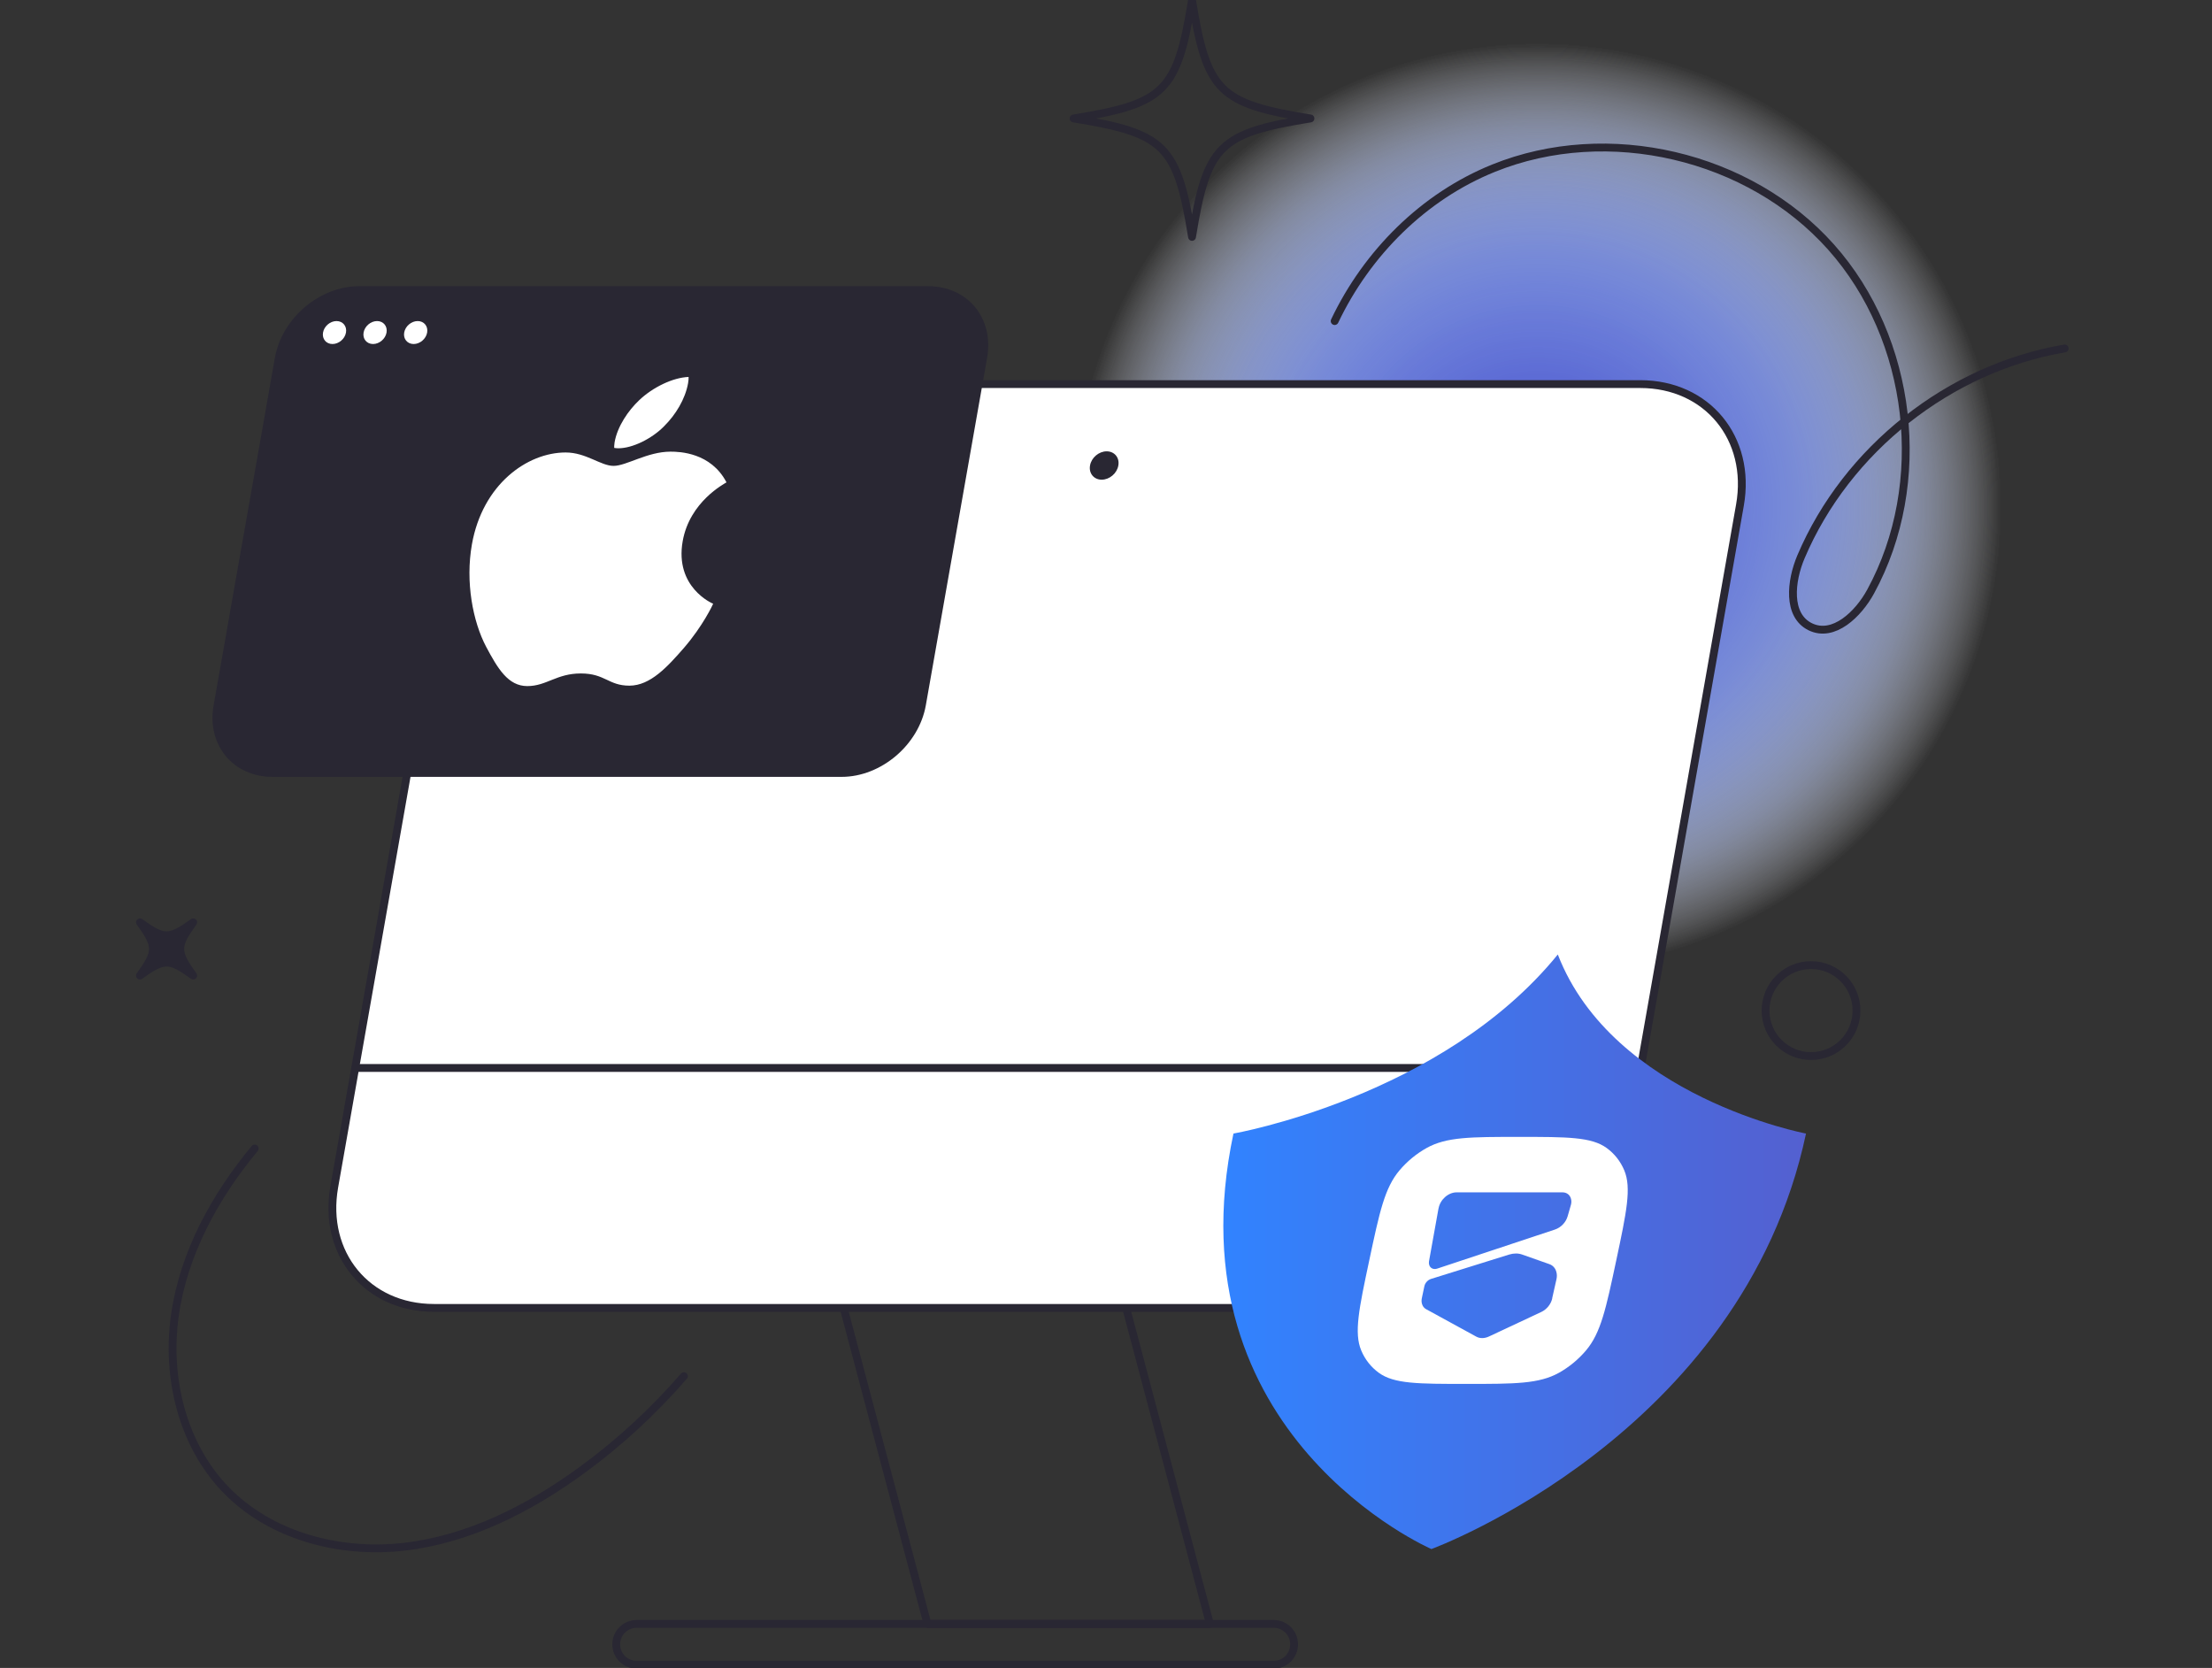 <svg width="565" height="426" viewBox="0 0 565 426" fill="none" xmlns="http://www.w3.org/2000/svg">
<rect x="0" y="0" width="565" height="426" fill="#333333" stroke="none"/>
<g clip-path="url(#clip0_8304_60)">
<path d="M392.717 248.386C458.364 248.386 511.582 195.169 511.582 129.521C511.582 63.874 458.364 10.656 392.717 10.656C327.069 10.656 273.852 63.874 273.852 129.521C273.852 195.169 327.069 248.386 392.717 248.386Z" fill="url(#paint0_radial_8304_60)"/>
<mask id="mask0_8304_60" style="mask-type:luminance" maskUnits="userSpaceOnUse" x="273" y="10" width="239" height="239">
<path d="M392.717 248.386C458.364 248.386 511.582 195.169 511.582 129.521C511.582 63.874 458.364 10.656 392.717 10.656C327.069 10.656 273.852 63.874 273.852 129.521C273.852 195.169 327.069 248.386 392.717 248.386Z" fill="url(#paint1_linear_8304_60)"/>
</mask>
<g mask="url(#mask0_8304_60)">
<path d="M392.717 248.386C458.364 248.386 511.582 195.169 511.582 129.521C511.582 63.874 458.364 10.656 392.717 10.656C327.069 10.656 273.852 63.874 273.852 129.521C273.852 195.169 327.069 248.386 392.717 248.386Z" fill="url(#paint2_radial_8304_60)"/>
</g>
<path d="M65.055 293.332C54.868 305.613 46.899 320.16 44.669 335.963C42.44 351.767 46.517 368.864 57.578 380.368C69.083 392.341 86.87 396.96 103.363 395.026C119.856 393.092 135.179 385.283 148.606 375.491C158.189 368.506 166.934 360.414 174.694 351.471" stroke="#292733" stroke-width="2" stroke-linecap="round" stroke-linejoin="round"/>
<path d="M340.906 82.001C349.159 64.645 363.632 50.16 381.493 42.954C410.649 31.178 446.789 39.628 467.704 63.105C488.619 86.583 492.856 123.449 477.817 151.066C474.663 156.867 468.332 162.977 462.395 160.082C456.421 157.163 457.406 148.356 460.005 142.234C471.658 114.753 497.944 93.986 527.37 88.997" stroke="#292733" stroke-width="2" stroke-linecap="round" stroke-linejoin="round"/>
<path d="M287.645 334.039L309.041 414.744H236.896L215.488 334.039" stroke="#292733" stroke-width="2" stroke-linecap="round" stroke-linejoin="round"/>
<path d="M334.723 30.252C311.344 34.046 308.265 37.113 304.471 60.504C300.677 37.125 297.61 34.046 274.219 30.252C297.598 26.458 300.677 23.391 304.471 0C308.265 23.379 311.332 26.458 334.723 30.252Z" stroke="#292733" stroke-width="2" stroke-linecap="round" stroke-linejoin="round"/>
<path d="M49.349 249.161C43.239 244.751 41.859 244.751 35.75 249.161C40.16 243.052 40.16 241.672 35.75 235.562C41.859 239.972 43.239 239.972 49.349 235.562C44.939 241.672 44.939 243.052 49.349 249.161Z" fill="#292733" stroke="#292733" stroke-width="2" stroke-linecap="round" stroke-linejoin="round"/>
<path d="M377.356 334.042H110.839C93.767 334.042 82.361 320.197 85.379 303.125L116.074 129.015C119.08 111.943 135.364 98.098 152.448 98.098H418.965C436.037 98.098 447.443 111.943 444.425 129.015L413.73 303.125C410.724 320.197 394.44 334.042 377.356 334.042Z" fill="white"/>
<path d="M377.356 334.042H110.839C93.767 334.042 82.361 320.197 85.379 303.125L116.074 129.015C119.08 111.943 135.364 98.098 152.448 98.098H418.965C436.037 98.098 447.443 111.943 444.425 129.015L413.73 303.125C410.724 320.197 394.44 334.042 377.356 334.042Z" stroke="#292733" stroke-width="2" stroke-linecap="round" stroke-linejoin="round"/>
<path d="M285.651 118.891C286.009 116.895 284.666 115.27 282.67 115.27C280.675 115.27 278.766 116.883 278.421 118.891C278.064 120.886 279.406 122.512 281.402 122.512C283.397 122.512 285.306 120.899 285.651 118.891Z" fill="#292733"/>
<path d="M90.727 272.762H419.078" stroke="#292733" stroke-width="2" stroke-linecap="round" stroke-linejoin="round"/>
<path d="M214.973 198.413H69.612C59.512 198.413 52.774 190.234 54.56 180.134L70.216 91.373C72.002 81.273 81.622 73.094 91.723 73.094H237.083C247.183 73.094 253.921 81.273 252.135 91.373L236.479 180.134C234.693 190.234 225.073 198.413 214.973 198.413Z" fill="#292733"/>
<path d="M88.373 84.932C88.656 83.318 87.572 82 85.959 82C84.345 82 82.793 83.306 82.51 84.932C82.227 86.558 83.311 87.863 84.924 87.863C86.538 87.863 88.09 86.558 88.373 84.932Z" fill="white"/>
<path d="M98.732 84.932C99.016 83.318 97.932 82 96.318 82C94.705 82 93.153 83.306 92.869 84.932C92.586 86.545 93.67 87.863 95.284 87.863C96.897 87.863 98.449 86.558 98.732 84.932Z" fill="white"/>
<path d="M109.104 84.932C109.387 83.318 108.303 82 106.689 82C105.076 82 103.524 83.306 103.24 84.932C102.957 86.545 104.041 87.863 105.655 87.863C107.268 87.863 108.82 86.558 109.104 84.932Z" fill="white"/>
<path d="M185.571 123.187C185.054 123.545 176.16 128.102 174.374 138.227C172.305 149.941 181.863 154.092 182.159 154.191C182.073 154.45 179.523 159.869 174.756 165.4C170.519 170.265 166.134 175.119 160.763 175.119C155.393 175.119 154.568 172.002 148.36 172.002C142.151 172.002 139.602 175.229 134.687 175.229C129.772 175.229 127.136 170.733 124.18 165.203C120.756 158.711 118.847 148.623 120.534 139.053C123.244 123.705 134.662 115.563 144.479 115.563C149.702 115.563 153.447 118.987 156.723 118.987C160 118.987 165.346 115.353 171.283 115.353C173.537 115.353 181.58 115.563 185.559 123.187H185.571ZM169.62 108.862C172.588 105.943 175.04 101.903 175.754 97.862C175.852 97.296 175.902 96.729 175.889 96.273C171.862 96.421 166.676 98.934 163.215 102.26C160.517 104.822 157.696 108.862 156.982 112.964C156.871 113.58 156.871 114.196 156.883 114.393C157.13 114.442 157.524 114.491 157.943 114.491C161.527 114.491 166.454 112.089 169.632 108.862H169.62Z" fill="white"/>
<path d="M397.902 243.777C368.303 280.225 315.054 289.513 315.054 289.513C298.659 366.633 365.617 395.629 365.617 395.629C365.617 395.629 444.906 366.633 461.301 289.513C461.301 289.513 412.006 280.225 397.902 243.777Z" fill="url(#paint3_linear_8304_60)"/>
<path fill-rule="evenodd" clip-rule="evenodd" d="M414.876 298.899C413.915 296.608 412.388 294.662 410.392 293.209C406.5 290.363 400.329 290.363 387.986 290.363C375.644 290.363 369.473 290.363 364.374 293.209C361.775 294.662 359.422 296.608 357.476 298.899C353.67 303.395 352.364 309.566 349.74 321.909C347.117 334.251 345.811 340.422 347.696 344.918C348.656 347.209 350.184 349.155 352.179 350.609C356.072 353.454 362.243 353.454 374.585 353.454C386.927 353.454 393.098 353.454 398.198 350.609C400.797 349.155 403.15 347.209 405.096 344.918C408.902 340.422 410.208 334.251 412.831 321.909C415.455 309.566 416.76 303.395 414.876 298.899ZM367.453 308.593C367.86 306.364 369.941 304.529 372.047 304.529H399.109C400.193 304.529 400.994 305.181 401.253 306.13C401.4 306.61 401.413 307.177 401.24 307.768L400.427 310.601C399.984 312.178 398.703 313.52 397.175 314.025L367.108 324.003C366.123 324.335 365.273 323.867 365.051 323.03C364.965 322.771 364.953 322.463 365.002 322.143L367.441 308.581L367.453 308.593ZM396.486 331.615C396.153 333.093 395.069 334.436 393.665 335.089L380.313 341.346C379.192 341.876 377.997 341.888 377.085 341.383L364.238 334.35C363.721 334.066 363.376 333.598 363.216 333.019C363.08 332.588 363.068 332.108 363.166 331.59L363.819 328.511C364.004 327.649 364.694 326.897 365.519 326.639L385.461 320.418C386.632 320.061 387.789 320.049 388.812 320.418L395.734 322.857C396.646 323.177 397.274 323.892 397.52 324.803C397.693 325.382 397.717 326.047 397.557 326.737L396.461 331.603L396.486 331.615Z" fill="white"/>
<path d="M325.325 414.746H162.621C159.737 414.746 157.398 417.082 157.398 419.963C157.398 422.844 159.737 425.179 162.621 425.179H325.325C328.209 425.179 330.547 422.844 330.547 419.963C330.547 417.082 328.209 414.746 325.325 414.746Z" stroke="#292733" stroke-width="2" stroke-linecap="round" stroke-linejoin="round"/>
<path d="M462.58 269.719C468.995 269.719 474.196 264.519 474.196 258.104C474.196 251.689 468.995 246.488 462.58 246.488C456.165 246.488 450.965 251.689 450.965 258.104C450.965 264.519 456.165 269.719 462.58 269.719Z" stroke="#292733" stroke-width="2" stroke-linecap="round" stroke-linejoin="round"/>
</g>
<defs>
<radialGradient id="paint0_radial_8304_60" cx="0" cy="0" r="1" gradientUnits="userSpaceOnUse" gradientTransform="translate(392.717 129.521) scale(118.865 118.865)">
<stop stop-color="#3183FF"/>
<stop offset="0.13" stop-color="#3384FF" stop-opacity="0.99"/>
<stop offset="0.26" stop-color="#3D8AFF" stop-opacity="0.94"/>
<stop offset="0.38" stop-color="#4C93FF" stop-opacity="0.87"/>
<stop offset="0.43" stop-color="#5398FF" stop-opacity="0.83"/>
<stop offset="0.48" stop-color="#599CFF" stop-opacity="0.8"/>
<stop offset="0.57" stop-color="#6CA7FF" stop-opacity="0.71"/>
<stop offset="0.68" stop-color="#8BB9FF" stop-opacity="0.56"/>
<stop offset="0.81" stop-color="#B5D2FF" stop-opacity="0.36"/>
<stop offset="0.95" stop-color="#EAF2FF" stop-opacity="0.1"/>
<stop offset="1" stop-color="white" stop-opacity="0"/>
</radialGradient>
<linearGradient id="paint1_linear_8304_60" x1="511.594" y1="129.521" x2="273.864" y2="129.521" gradientUnits="userSpaceOnUse">
<stop stop-color="white"/>
<stop offset="0.08" stop-color="#EBEBEC"/>
<stop offset="0.25" stop-color="#B9B8BC"/>
<stop offset="0.49" stop-color="#68676F"/>
<stop offset="0.67" stop-color="#292733"/>
</linearGradient>
<radialGradient id="paint2_radial_8304_60" cx="0" cy="0" r="1" gradientUnits="userSpaceOnUse" gradientTransform="translate(392.729 129.521) rotate(-180) scale(118.865 118.865)">
<stop stop-color="#5460D0"/>
<stop offset="0.15" stop-color="#5762D0" stop-opacity="0.98"/>
<stop offset="0.29" stop-color="#606BD3" stop-opacity="0.93"/>
<stop offset="0.42" stop-color="#707AD7" stop-opacity="0.84"/>
<stop offset="0.56" stop-color="#868EDD" stop-opacity="0.71"/>
<stop offset="0.69" stop-color="#A2A8E5" stop-opacity="0.54"/>
<stop offset="0.82" stop-color="#C5C9EF" stop-opacity="0.34"/>
<stop offset="0.95" stop-color="#EDEEFA" stop-opacity="0.1"/>
<stop offset="1" stop-color="white" stop-opacity="0"/>
</radialGradient>
<linearGradient id="paint3_linear_8304_60" x1="312.467" y1="319.703" x2="461.301" y2="319.703" gradientUnits="userSpaceOnUse">
<stop stop-color="#3183FF"/>
<stop offset="1" stop-color="#5460D0"/>
</linearGradient>
<clipPath id="clip0_8304_60">
<rect width="565" height="426" fill="white"/>
</clipPath>
</defs>
</svg>
